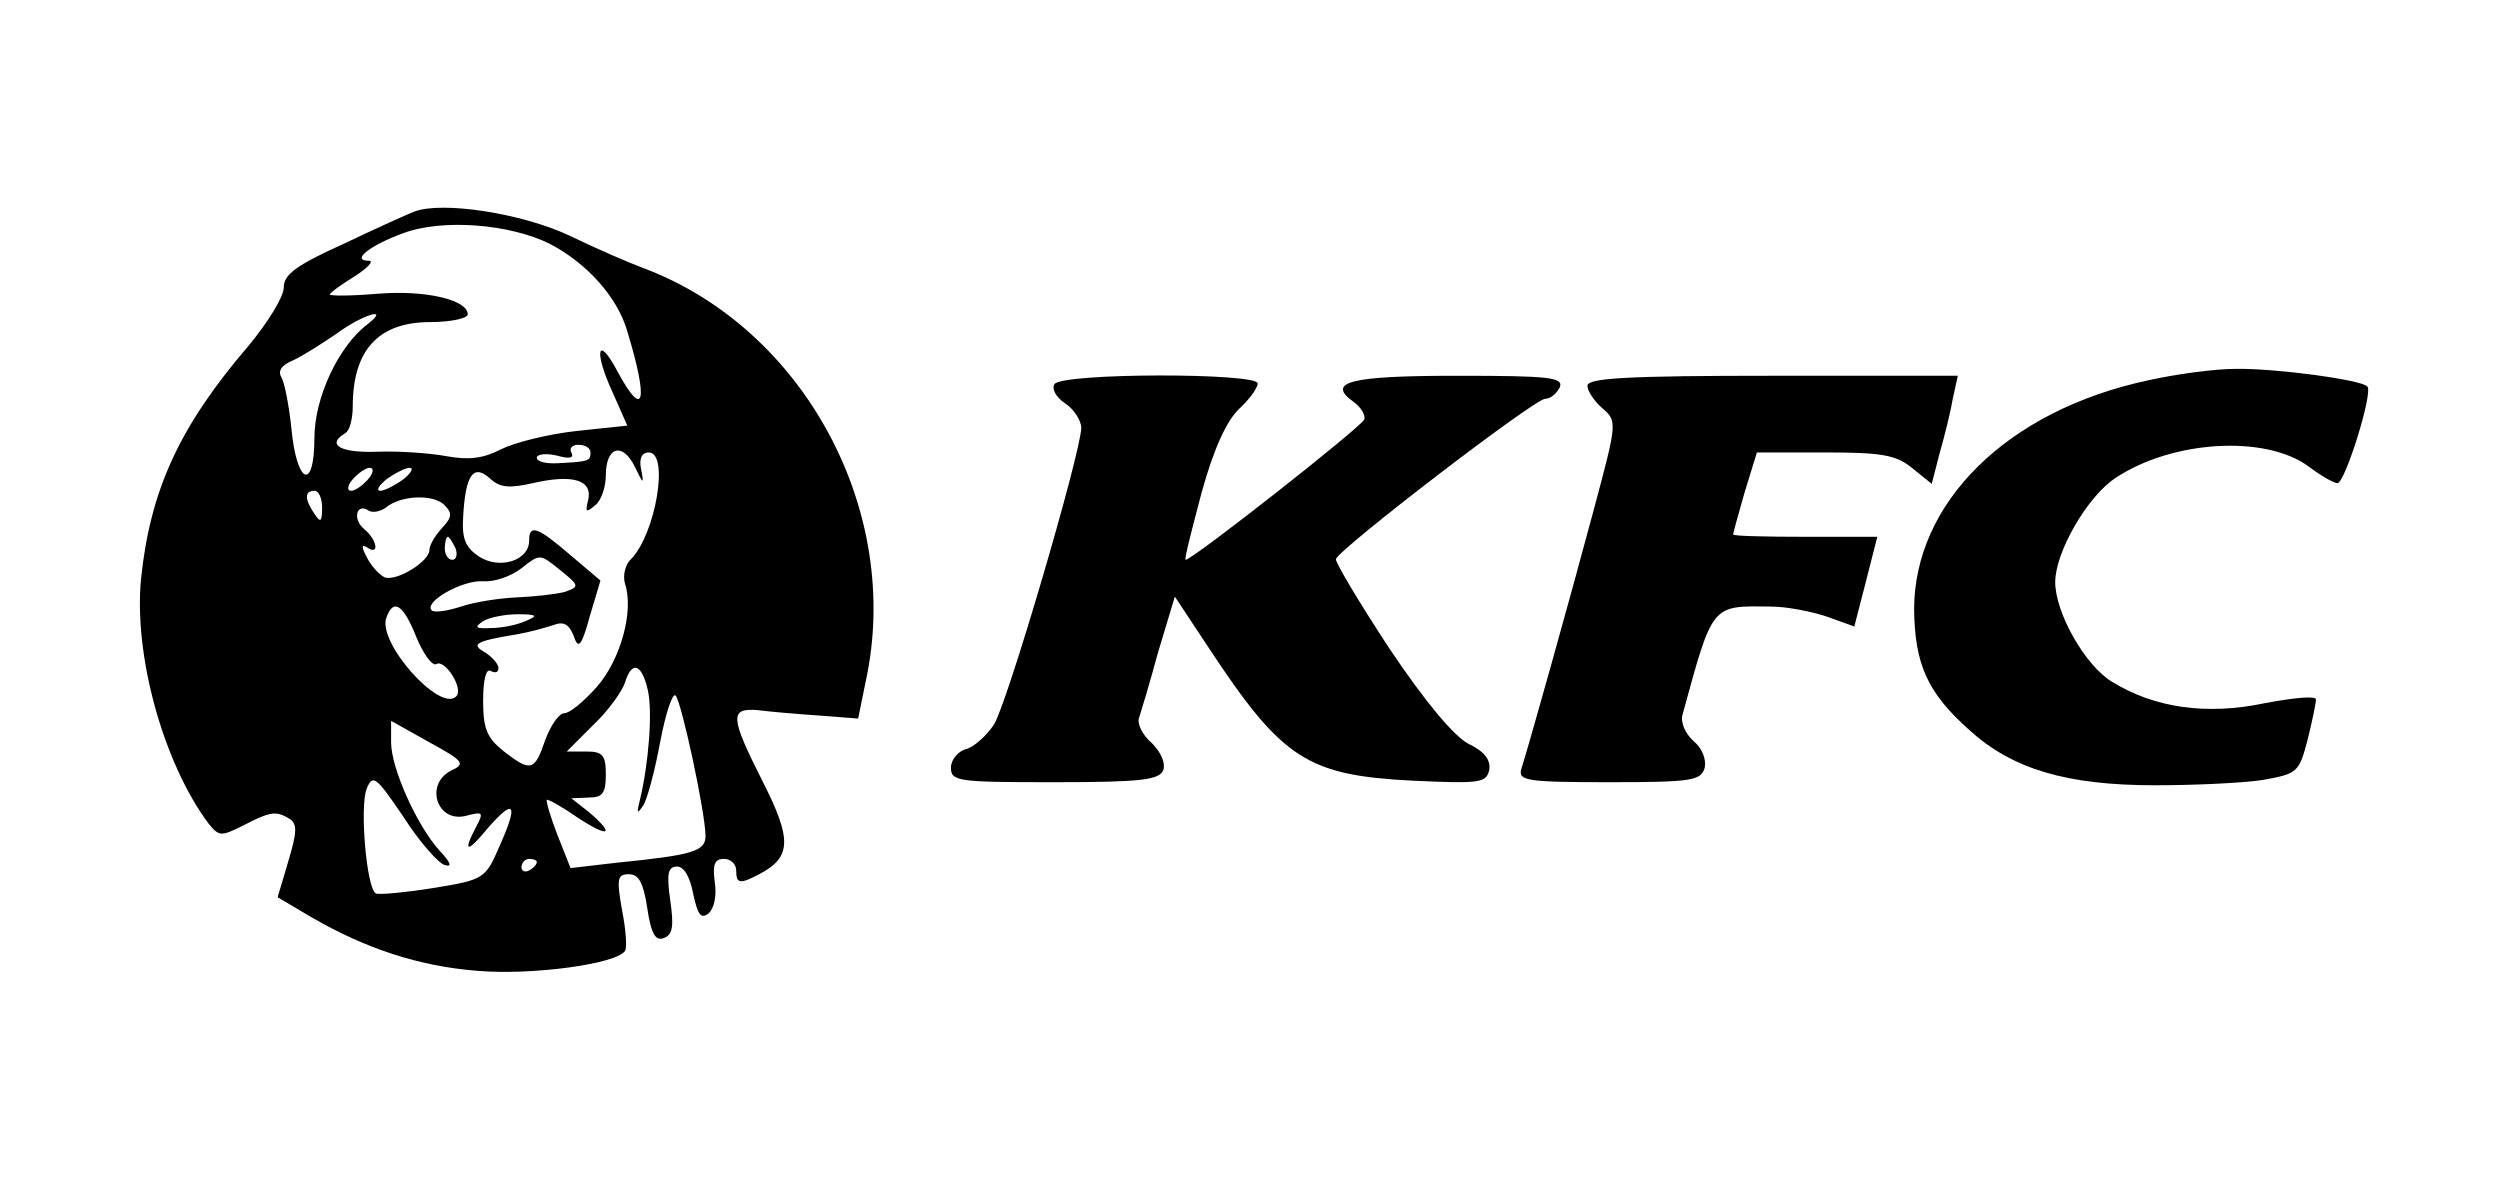 <?xml version="1.0" standalone="no"?>
<!DOCTYPE svg PUBLIC "-//W3C//DTD SVG 20010904//EN"
 "http://www.w3.org/TR/2001/REC-SVG-20010904/DTD/svg10.dtd">
<svg version="1.0" xmlns="http://www.w3.org/2000/svg"
 width="326pt" height="154pt" viewBox="0 0 326 154"
 preserveAspectRatio="xMidYMid meet">

<g transform="translate(0,154) scale(0.1,-0.1)"
fill="#000000" stroke="none">
<path d="M540 1264 c-8 -3 -50 -22 -92 -42 -62 -28 -78 -40 -78 -57 0 -12 -21
-46 -46 -76 -90 -105 -128 -188 -140 -303 -10 -100 29 -241 88 -320 14 -17 16
-17 46 -2 35 18 42 19 60 8 10 -7 9 -18 -2 -55 l-14 -47 44 -26 c71 -41 140
-64 217 -70 71 -6 181 9 192 26 3 4 1 29 -4 54 -7 40 -6 46 9 46 13 0 19 -11
24 -44 5 -34 11 -44 22 -39 11 4 13 15 8 49 -5 35 -3 44 9 44 9 0 17 -14 21
-36 6 -27 10 -33 20 -25 7 6 11 23 8 41 -3 23 0 30 12 30 9 0 16 -7 16 -15 0
-18 5 -18 30 -5 42 22 43 45 5 120 -43 85 -44 97 -7 94 15 -2 50 -5 79 -7 l52
-4 10 49 c48 221 -80 459 -289 538 -19 7 -63 26 -98 43 -62 29 -166 45 -202
31z m177 -42 c48 -25 88 -69 101 -114 28 -92 22 -117 -13 -52 -26 49 -31 26
-6 -28 l19 -43 -66 -7 c-37 -4 -81 -15 -99 -24 -23 -12 -42 -14 -70 -9 -21 4
-62 7 -90 6 -49 -2 -68 9 -43 24 6 3 10 19 10 35 0 73 33 110 101 110 27 0 49
5 49 10 0 19 -55 32 -117 27 -35 -3 -63 -3 -63 -1 0 2 15 13 33 24 17 11 25
20 18 20 -24 0 1 20 45 36 51 19 139 12 191 -14z m-238 -105 c-38 -29 -69 -96
-69 -148 0 -70 -23 -61 -30 12 -3 30 -9 60 -13 67 -5 8 0 16 15 22 13 6 38 22
57 35 34 25 71 36 40 12z m291 -167 c0 -11 -2 -12 -42 -14 -16 -1 -28 2 -28 7
0 5 12 6 26 3 17 -5 23 -3 19 4 -3 5 1 10 9 10 9 0 16 -4 16 -10z m66 -22 c-3
14 1 22 10 22 27 0 9 -106 -23 -139 -8 -7 -11 -22 -8 -32 12 -36 -6 -100 -37
-135 -17 -19 -35 -34 -42 -34 -7 0 -18 -16 -25 -35 -14 -41 -19 -42 -55 -14
-21 17 -26 29 -26 65 0 28 4 43 10 39 6 -3 10 -2 10 4 0 5 -8 14 -17 20 -20
11 -13 15 42 24 17 3 38 9 47 12 13 5 20 1 26 -14 6 -18 10 -15 21 25 l14 47
-39 33 c-43 37 -54 41 -54 19 0 -26 -38 -38 -65 -21 -18 12 -23 23 -21 53 3
53 13 69 35 49 13 -12 25 -13 56 -6 52 12 78 4 72 -22 -4 -16 -3 -17 9 -7 8 6
14 24 14 39 0 38 22 44 38 11 11 -23 12 -23 8 -3z m-356 -13 c-7 -8 -17 -15
-22 -15 -6 0 -5 7 2 15 7 8 17 15 22 15 6 0 5 -7 -2 -15z m46 0 c-11 -8 -25
-15 -30 -15 -6 0 -2 7 8 15 11 8 25 15 30 15 6 0 2 -7 -8 -15z m-106 -37 c0
-19 -2 -20 -10 -8 -13 19 -13 30 0 30 6 0 10 -10 10 -22z m156 -27 c-9 -10
-16 -22 -16 -28 0 -15 -42 -41 -58 -36 -7 3 -17 14 -23 25 -8 15 -8 19 0 14
16 -11 13 10 -4 24 -16 13 -10 35 6 24 5 -3 15 -1 22 4 19 16 61 18 76 4 11
-11 11 -16 -3 -31z m18 -26 c3 -8 1 -15 -4 -15 -6 0 -10 7 -10 15 0 8 2 15 4
15 2 0 6 -7 10 -15z m142 -57 c-12 -3 -39 -6 -62 -7 -23 -1 -55 -6 -73 -12
-18 -6 -35 -8 -38 -5 -11 11 40 40 67 38 14 -1 36 6 50 17 24 19 24 19 50 -2
26 -21 26 -22 6 -29z m-193 -59 c9 -22 21 -38 26 -35 11 7 36 -32 26 -42 -21
-22 -104 71 -91 103 9 25 22 17 39 -26z m142 21 c-11 -5 -31 -9 -45 -9 -20 -1
-22 1 -10 9 8 5 29 9 45 9 26 0 27 -2 10 -9z m160 -91 c6 -28 1 -95 -11 -144
-4 -16 -3 -17 5 -5 5 8 15 45 22 83 7 37 16 64 20 60 8 -9 39 -154 39 -183 0
-20 -16 -25 -116 -35 l-60 -7 -17 43 c-9 23 -15 44 -14 46 2 1 20 -9 40 -23
41 -27 50 -23 15 7 l-23 18 23 1 c18 0 22 6 22 30 0 25 -4 30 -25 30 l-26 0
35 35 c19 18 37 43 41 55 9 29 22 25 30 -11z m-255 -103 c-37 -17 -21 -69 17
-60 23 6 24 5 14 -14 -18 -34 -12 -35 15 -2 35 40 40 32 16 -22 -19 -44 -20
-45 -87 -56 -38 -6 -71 -9 -75 -7 -12 7 -21 112 -12 136 8 20 12 17 48 -36 21
-33 46 -61 54 -63 10 -3 8 3 -7 19 -29 32 -63 107 -63 141 l0 28 50 -28 c44
-24 47 -28 30 -36z m110 -120 c0 -3 -4 -8 -10 -11 -5 -3 -10 -1 -10 4 0 6 5
11 10 11 6 0 10 -2 10 -4z"/>
<path d="M2801 1044 c-183 -39 -305 -159 -305 -299 1 -71 17 -108 72 -157 56
-51 127 -72 242 -72 52 0 116 3 141 7 45 8 47 10 58 52 6 24 11 48 11 53 0 5
-30 2 -67 -5 -76 -16 -144 -6 -199 28 -35 21 -74 90 -74 130 0 39 42 112 79
136 74 49 195 56 251 15 16 -12 33 -22 38 -22 10 0 47 119 39 126 -8 9 -122
24 -172 23 -27 0 -79 -7 -114 -15z"/>
<path d="M1375 1039 c-4 -6 2 -17 14 -25 12 -8 21 -23 21 -32 -1 -34 -97 -361
-114 -387 -10 -15 -27 -30 -37 -32 -10 -3 -19 -14 -19 -24 0 -18 9 -19 135
-19 114 0 137 3 142 16 3 9 -3 23 -15 35 -12 10 -19 25 -17 32 2 6 14 45 25
86 l22 73 45 -68 c95 -144 128 -165 265 -172 88 -4 96 -3 100 14 2 13 -6 24
-27 34 -19 10 -56 54 -103 124 -40 61 -71 113 -70 117 5 14 259 209 273 209 7
0 15 7 19 15 5 13 -14 15 -134 15 -140 0 -171 -8 -135 -34 10 -7 16 -18 14
-23 -4 -10 -224 -183 -233 -183 -2 0 8 39 21 88 16 58 33 94 49 109 13 12 24
27 24 33 0 14 -256 14 -265 -1z"/>
<path d="M2070 1037 c0 -7 9 -20 19 -29 20 -17 20 -18 -10 -130 -31 -116 -85
-309 -95 -340 -5 -16 5 -18 114 -18 109 0 120 2 125 19 2 11 -3 25 -15 35 -10
9 -17 24 -14 34 40 146 37 142 116 141 19 0 51 -6 72 -13 l36 -13 15 58 15 59
-94 0 c-52 0 -94 1 -94 3 0 2 7 27 15 55 l16 52 88 0 c74 0 93 -3 114 -20 l26
-21 10 39 c6 21 14 52 17 70 l7 32 -242 0 c-189 0 -241 -3 -241 -13z"/>
</g>
</svg>
